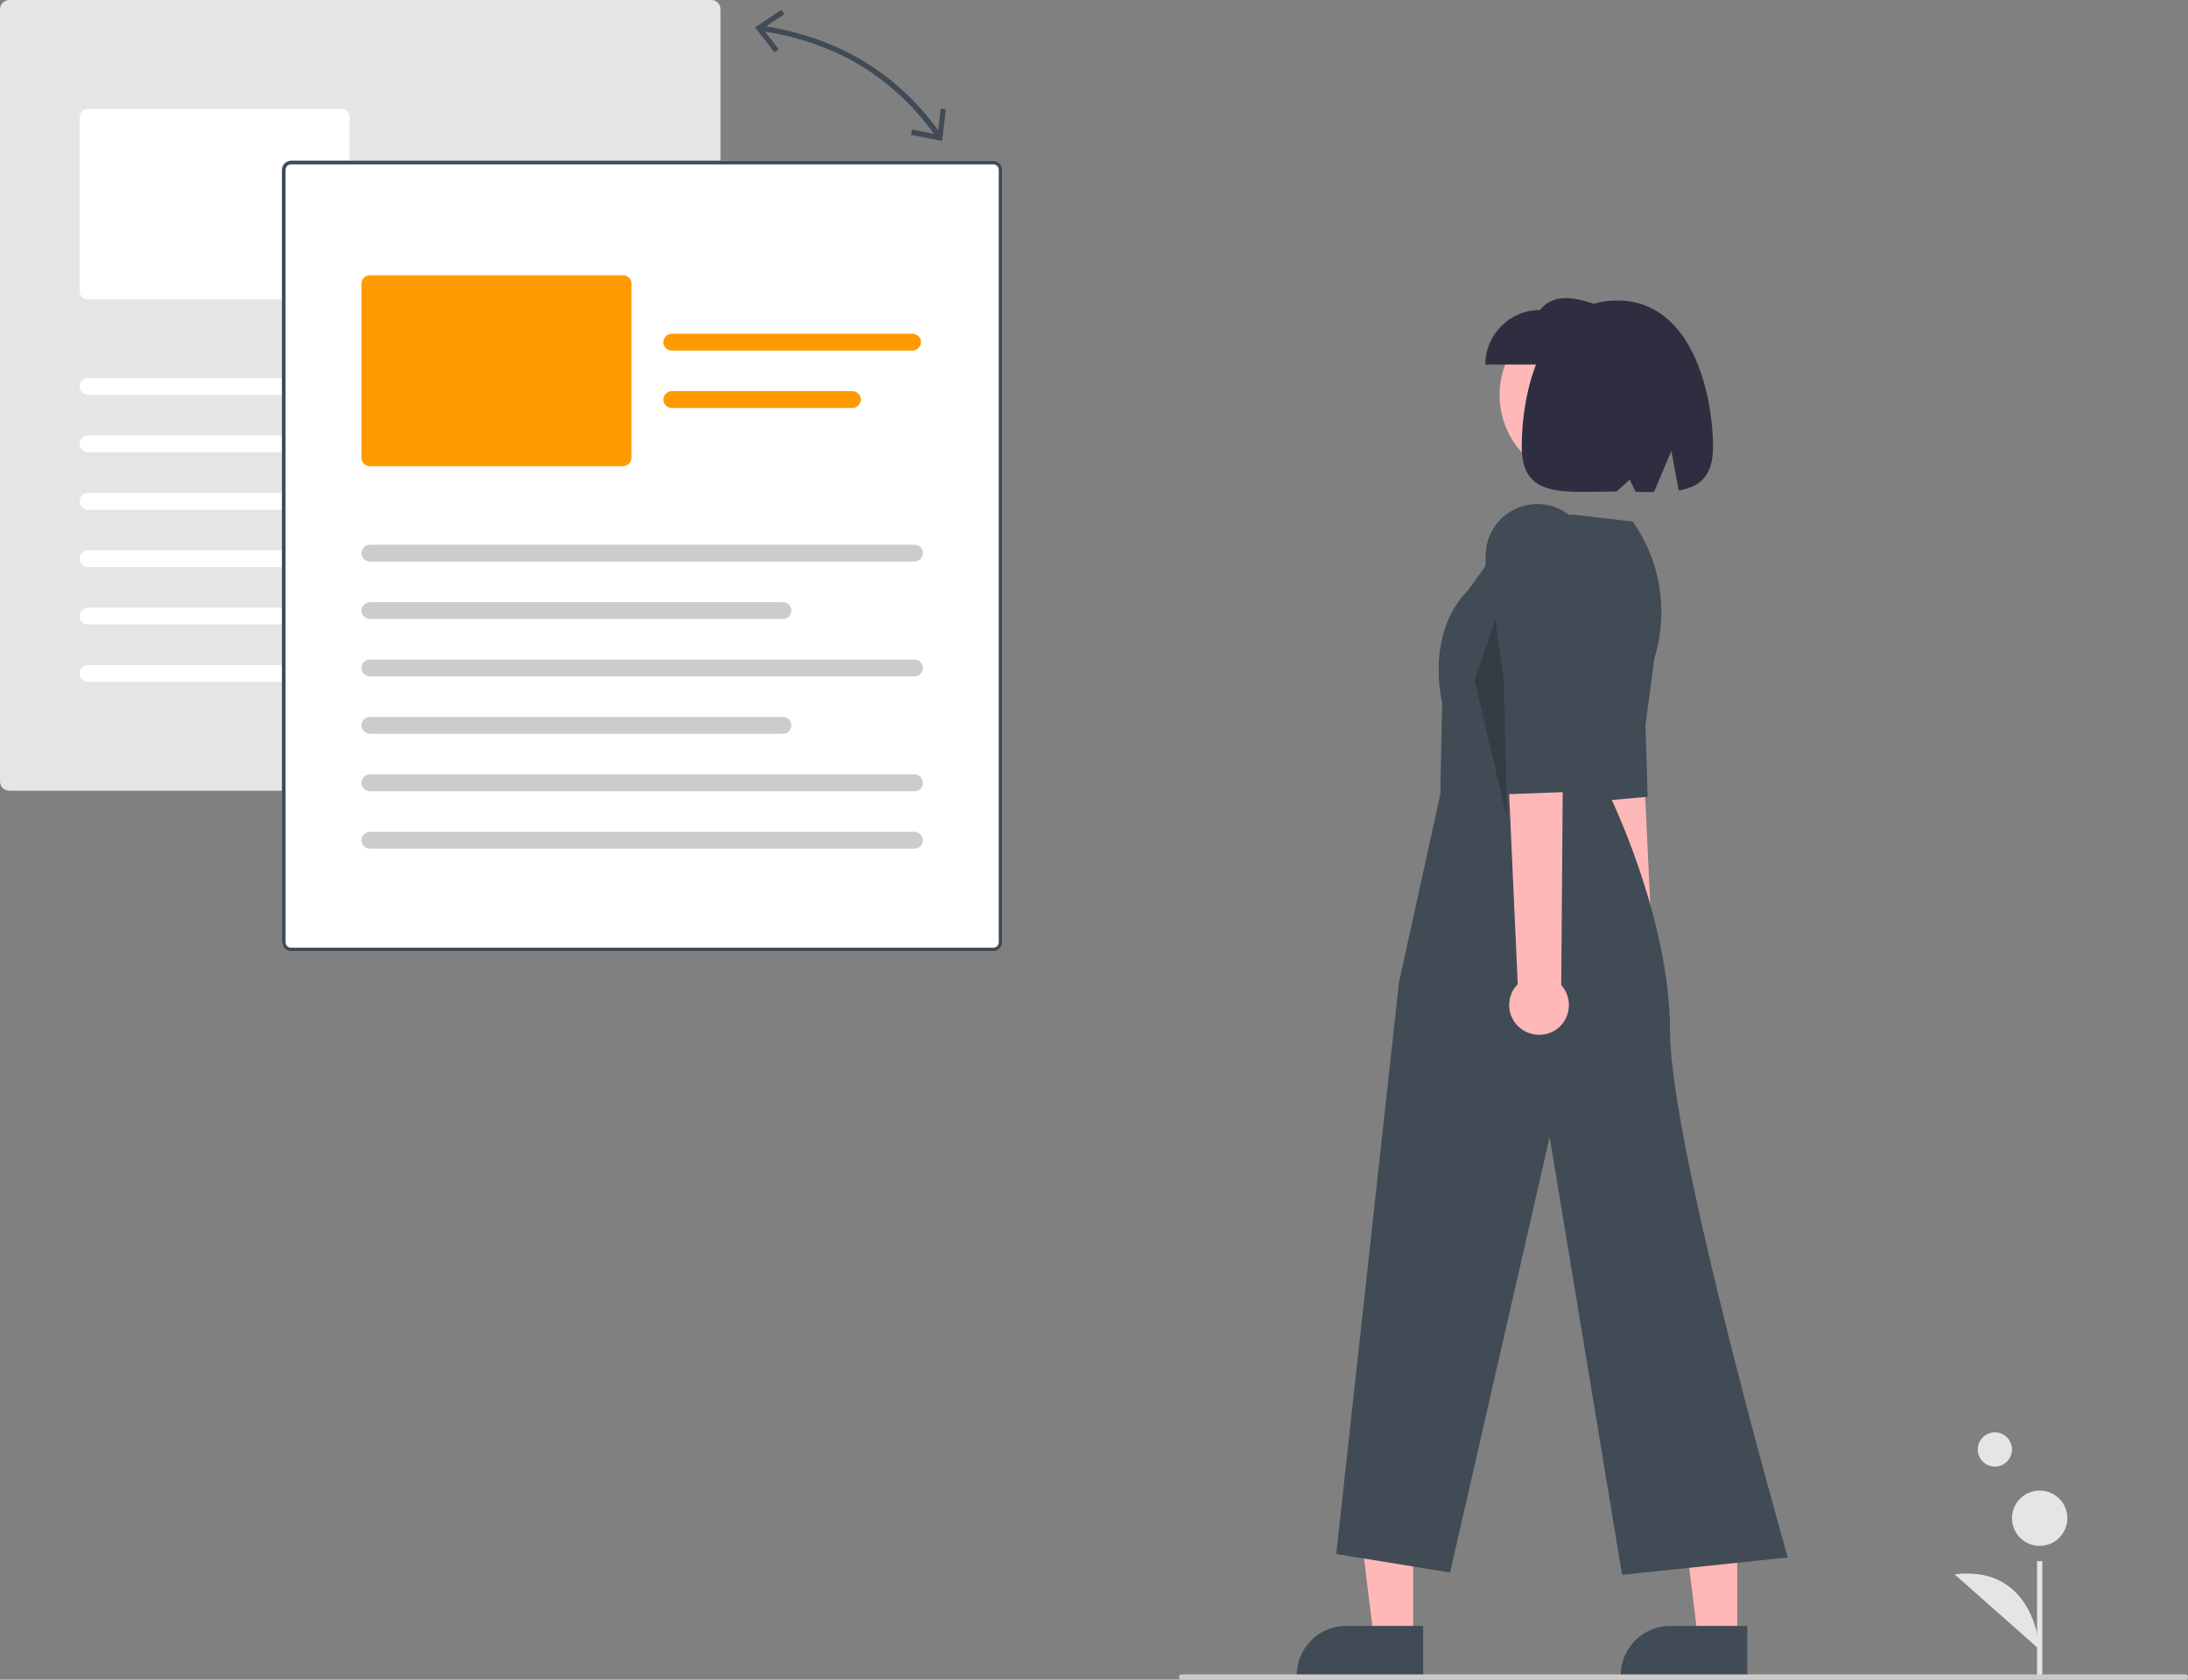 <?xml version="1.0" encoding="utf-8"?>
<!-- Generator: Adobe Illustrator 27.3.1, SVG Export Plug-In . SVG Version: 6.00 Build 0)  -->
<svg version="1.1" id="Ebene_1" xmlns="http://www.w3.org/2000/svg" xmlns:xlink="http://www.w3.org/1999/xlink" x="0px" y="0px"
	 viewBox="0 0 830.5 637.7" style="enable-background:new 0 0 830.5 637.7;" xml:space="preserve">
<rect x="0" y="0" width="830.5" height="637.7" fill="#808080" stroke="none"/>
<style type="text/css">
	.st0{fill:#E5E5E5;}
	.st1{fill:#FFB8B8;}
	.st2{fill:#414B55;}
	.st3{fill:#FFFFFF;}
	.st4{fill:#FF9B00;}
	.st5{fill:#CCCCCC;}
	.st6{fill:#FFB7B7;}
	.st7{fill:#2F2E41;}
	.st8{opacity:0.2;enable-background:new    ;}
	.st9{fill:#CBCBCB;}
</style>
<circle class="st0" cx="757.2" cy="550.3" r="6.5"/>
<rect x="773.2" y="592.7" class="st0" width="2" height="44"/>
<circle class="st0" cx="774.2" cy="576.4" r="10.5"/>
<path class="st0" d="M774.2,626.3c0,0-1.5-32.3-32.3-28.6"/>
<path class="st1" d="M614.9,385.5c-4.9-2.9-6.4-9.2-3.5-14.1c0.3-0.5,0.7-1,1.1-1.5l-13.4-134.2l22.3,1.5l6.2,132.1
	c4,4,4.1,10.6,0,14.6C624.2,387.3,619,387.9,614.9,385.5z"/>
<path class="st2" d="M630.5,230.7l-5.9,44.5l0.8,27.3l-24.6,2.2l-4.9-22.7l-2.7-60c-0.4-9.4,6.5-17.5,15.8-18.6l0,0
	c9.7-1.1,18.5,5.7,19.8,15.4L630.5,230.7z"/>
<path class="st0" d="M270,300.2H3.5c-1.9,0-3.5-1.6-3.5-3.5V3.5C0,1.6,1.6,0,3.5,0H270c1.9,0,3.5,1.6,3.5,3.5v293.2
	C273.5,298.6,271.9,300.2,270,300.2z"/>
<path class="st3" d="M129.5,113.7H33.4c-1.7,0-3.2-1.4-3.2-3.2V44.5c0-1.7,1.4-3.2,3.2-3.2h96.1c1.7,0,3.2,1.4,3.2,3.2v66.1
	C132.6,112.3,131.2,113.7,129.5,113.7z"/>
<path class="st3" d="M240.1,149.9H33.4c-1.7,0-3.2-1.4-3.2-3.2c0-1.7,1.4-3.2,3.2-3.2h206.7c1.7,0,3.2,1.4,3.2,3.2
	C243.3,148.5,241.8,149.9,240.1,149.9z"/>
<path class="st3" d="M190.2,171.7H33.4c-1.7,0-3.2-1.4-3.2-3.2c0-1.7,1.4-3.2,3.2-3.2c0,0,0,0,0,0h156.8c1.7,0,3.2,1.4,3.2,3.2
	C193.3,170.3,191.9,171.7,190.2,171.7z"/>
<path class="st3" d="M239.4,69.8H148c-1.7,0-3.2-1.4-3.2-3.2c0-1.7,1.4-3.2,3.2-3.2h91.4c1.7,0,3.2,1.4,3.2,3.2
	C242.6,68.4,241.1,69.8,239.4,69.8z"/>
<path class="st3" d="M216.6,91.6H148c-1.7,0-3.2-1.4-3.2-3.2c0-1.7,1.4-3.2,3.2-3.2h68.6c1.7,0,3.2,1.4,3.2,3.2
	C219.7,90.2,218.3,91.6,216.6,91.6z"/>
<path class="st3" d="M240.1,193.5H33.4c-1.7,0-3.2-1.4-3.2-3.2c0-1.7,1.4-3.2,3.2-3.2h206.7c1.7,0,3.2,1.4,3.2,3.2
	C243.3,192.1,241.8,193.5,240.1,193.5z"/>
<path class="st3" d="M190.2,215.3H33.4c-1.7,0-3.2-1.4-3.2-3.2c0-1.7,1.4-3.2,3.2-3.2h156.8c1.7,0,3.2,1.4,3.2,3.2
	C193.3,213.9,191.9,215.3,190.2,215.3z"/>
<path class="st3" d="M240.1,237.1H33.4c-1.7,0-3.2-1.4-3.2-3.2c0-1.7,1.4-3.2,3.2-3.2h206.7c1.7,0,3.2,1.4,3.2,3.2
	C243.2,235.7,241.8,237.1,240.1,237.1z"/>
<path class="st3" d="M240.1,258.9H33.4c-1.7,0-3.2-1.4-3.2-3.2c0-1.7,1.4-3.2,3.2-3.2c0,0,0,0,0,0h206.7c1.7,0,3.2,1.4,3.2,3.2
	C243.3,257.5,241.8,258.9,240.1,258.9z"/>
<path class="st3" d="M377,361.2H110.5c-1.9,0-3.5-1.6-3.5-3.5V64.5c0-1.9,1.6-3.5,3.5-3.5H377c1.9,0,3.5,1.6,3.5,3.5v293.2
	C380.5,359.6,378.9,361.2,377,361.2z"/>
<path class="st2" d="M377,361.2H110.5c-1.9,0-3.5-1.6-3.5-3.5V64.5c0-1.9,1.6-3.5,3.5-3.5H377c1.9,0,3.5,1.6,3.5,3.5v293.2
	C380.5,359.6,378.9,361.2,377,361.2z M110.5,62.4c-1.2,0-2.1,0.9-2.1,2.1v293.2c0,1.2,0.9,2.1,2.1,2.1H377c1.2,0,2.1-0.9,2.1-2.1
	V64.5c0-1.2-0.9-2.1-2.1-2.1H110.5z"/>
<path class="st4" d="M236.5,177h-96.1c-1.7,0-3.2-1.4-3.2-3.2v-66.1c0-1.7,1.4-3.2,3.2-3.2h96.1c1.7,0,3.2,1.4,3.2,3.2v66.1
	C239.6,175.6,238.2,177,236.5,177z"/>
<path class="st5" d="M347.1,213.2H140.4c-1.7,0-3.2-1.4-3.2-3.2c0-1.7,1.4-3.2,3.2-3.2h206.7c1.7,0,3.2,1.4,3.2,3.2
	C350.3,211.8,348.8,213.2,347.1,213.2z"/>
<path class="st5" d="M297.2,235H140.4c-1.7,0-3.2-1.4-3.2-3.2c0-1.7,1.4-3.2,3.2-3.2h156.8c1.7,0,3.2,1.4,3.2,3.2
	C300.3,233.6,298.9,235,297.2,235C297.2,235,297.2,235,297.2,235z"/>
<path class="st4" d="M346.4,133.1H255c-1.7,0-3.2-1.4-3.2-3.2c0-1.7,1.4-3.2,3.2-3.2c0,0,0,0,0,0h91.4c1.7,0,3.2,1.4,3.2,3.2
	C349.6,131.6,348.1,133.1,346.4,133.1z"/>
<path class="st4" d="M323.6,154.9H255c-1.7,0-3.2-1.4-3.2-3.2c0-1.7,1.4-3.2,3.2-3.2h68.6c1.7,0,3.2,1.4,3.2,3.2
	C326.7,153.4,325.3,154.9,323.6,154.9z"/>
<path class="st5" d="M347.1,256.8H140.4c-1.7,0-3.2-1.4-3.2-3.2c0-1.7,1.4-3.2,3.2-3.2c0,0,0,0,0,0h206.7c1.7,0,3.2,1.4,3.2,3.2
	C350.3,255.4,348.8,256.8,347.1,256.8z"/>
<path class="st5" d="M297.2,278.6H140.4c-1.7,0-3.2-1.4-3.2-3.2c0-1.7,1.4-3.2,3.2-3.2h156.8c1.7,0,3.2,1.4,3.2,3.2
	C300.3,277.2,298.9,278.6,297.2,278.6z"/>
<path class="st5" d="M347.1,300.4H140.4c-1.7,0-3.2-1.4-3.2-3.2c0-1.7,1.4-3.2,3.2-3.2h206.7c1.7,0,3.2,1.4,3.2,3.2
	C350.3,299,348.8,300.4,347.1,300.4z"/>
<path class="st5" d="M347.1,322.2H140.4c-1.7,0-3.2-1.4-3.2-3.2c0-1.7,1.4-3.2,3.2-3.2h206.7c1.7,0,3.2,1.4,3.2,3.2
	C350.3,320.8,348.8,322.2,347.1,322.2z"/>
<path class="st2" d="M357.1,41.2l-1,8.3c-15.8-21.8-37.8-35-65.3-39.5l6.9-4.6l-1.1-1.7l-10,6.7l7.4,9.5l1.6-1.2l-5.2-6.7
	c27,4.3,48.6,17.4,64.1,38.8l-8.3-1.6l-0.4,2l11.8,2.3l1.4-11.9L357.1,41.2z"/>
<polygon class="st6" points="536.4,622.2 521.5,622.2 514.4,564.7 536.4,564.7 "/>
<path class="st2" d="M540.2,636.6l-48,0V636c0-10.3,8.4-18.7,18.7-18.7h0l29.3,0L540.2,636.6z"/>
<polygon class="st6" points="659.4,622.2 644.5,622.2 637.4,564.7 659.4,564.7 "/>
<path class="st2" d="M663.2,636.6l-48,0V636c0-10.3,8.4-18.7,18.7-18.7h0l29.3,0L663.2,636.6z"/>
<circle class="st1" cx="601.5" cy="150" r="32.3"/>
<path class="st2" d="M597.3,195.4l22.4,2.6l0,0c11.1,15.7,13.9,35.7,7.6,53.9l-16.9,48.9c0,0,23.5,47.1,23.5,90.8
	s44.7,199.7,44.7,199.7l-62.9,6.6l-27.5-166.2L550.4,597l-43.2-7L531,373l15.7-71.4l0.7-34.8c0,0-6.7-26.1,10-42.9l20.4-28.5
	L597.3,195.4z"/>
<path class="st1" d="M577.8,390.9c-5.2-3.5-6.5-10.5-3-15.7c0.4-0.5,0.8-1.1,1.3-1.5l-6.7-147.6l24.3,2.9L592.6,374
	c4.2,4.7,3.8,11.8-0.8,16C587.9,393.5,582.1,393.8,577.8,390.9L577.8,390.9z"/>
<path class="st2" d="M604,222.5l-9,48.3l-0.7,29.9l-27,1l-4-25.1l0.6-65.8c0.1-10.3,8.1-18.8,18.4-19.4l0,0
	c10.7-0.7,20,7.4,20.8,18.1L604,222.5z"/>
<path class="st7" d="M563.8,138.4h47.5v-20.7c-10.4-4.1-20.6-7.7-26.8,0C573.1,117.7,563.8,127,563.8,138.4L563.8,138.4z"/>
<path class="st7" d="M613.9,114.1c28.4,0,36.3,35.6,36.3,55.6c0,11.2-5.1,15.2-13,16.5l-2.8-15l-6.6,15.6c-2.2,0-4.6,0-7-0.1
	l-2.2-4.6l-5,4.5c-19.9,0-36,2.9-36-17C577.6,149.6,584.6,114.1,613.9,114.1z"/>
<polygon class="st8" points="572,310.5 570.8,258.4 567.6,235.3 559.7,258.2 "/>
<path class="st9" d="M829.5,637.7h-381c-0.6,0-1-0.4-1-1s0.4-1,1-1h381c0.6,0,1,0.4,1,1S830.1,637.7,829.5,637.7z"/>
</svg>
